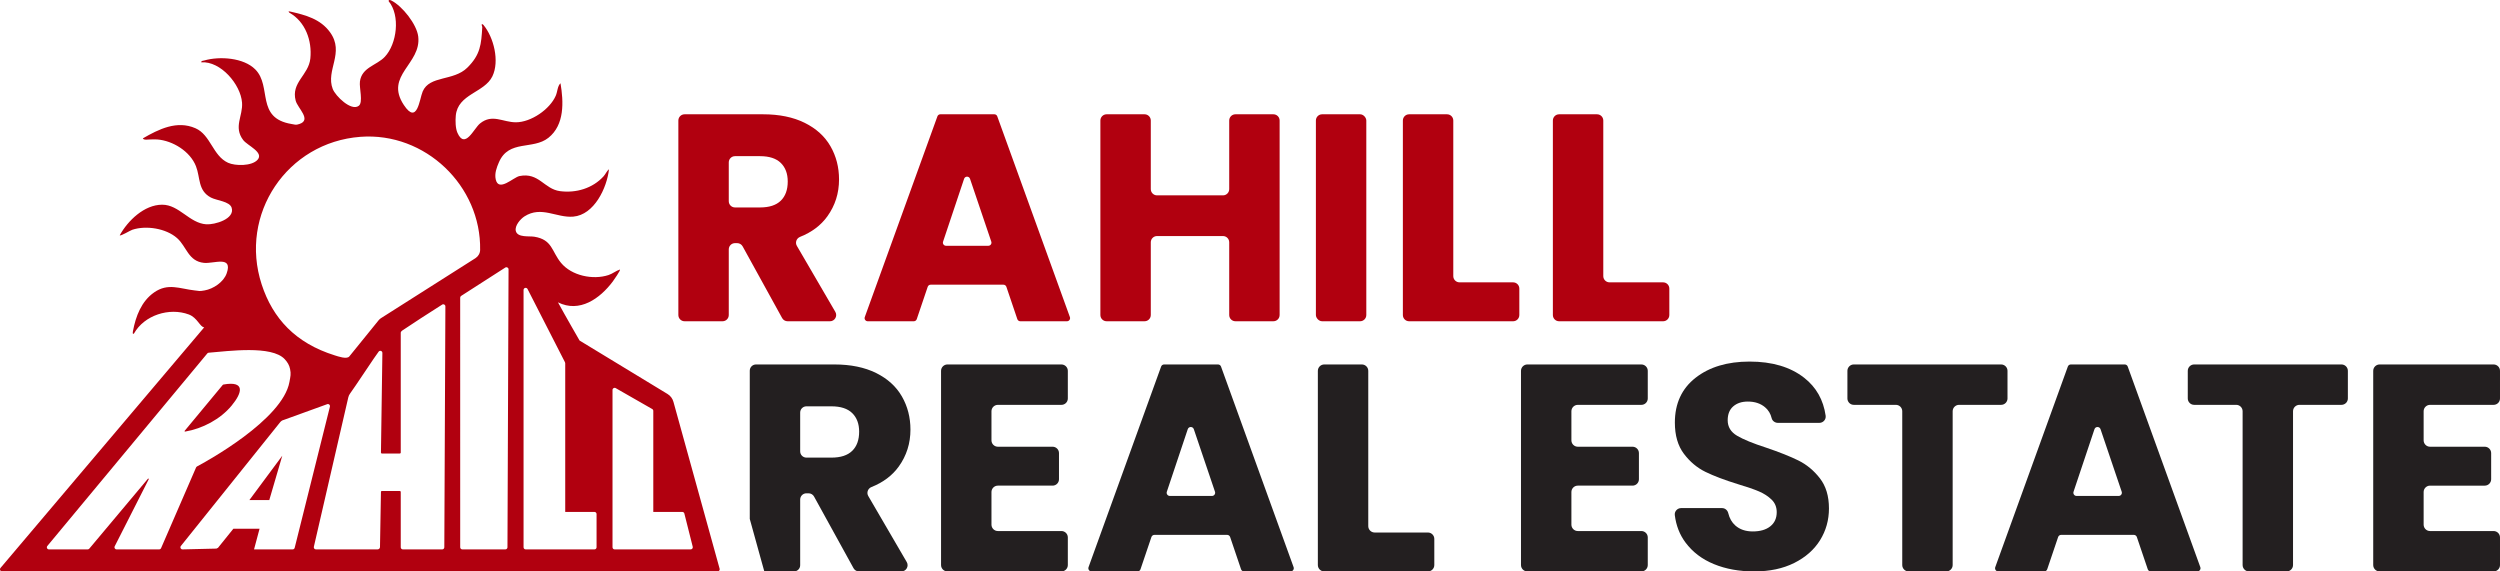 <svg xmlns="http://www.w3.org/2000/svg" id="Layer_2" width="875" height="200" viewBox="0 0 875 200"><defs><style>.cls-1{fill:#231f20;}.cls-2{fill:#b1000f;}</style></defs><g id="RAHILL_LOGO"><g id="LOGO:_HORIZONTAL"><g id="VERSION_3"><g id="COLOR"><g id="LOGO_TYPE"><g id="REAL_ESTATE"><g id="ESTATE"><path class="cls-1" d="M850.509,141.696h22.253c1.236,0,2.237-1.001,2.237-2.237v-9.663c0-1.235-1.002-2.237-2.237-2.237h-39.899c-1.236,0-2.237,1.002-2.237,2.237v67.967c0,1.235,1.002,2.237,2.237,2.237h39.899c1.236,0,2.237-1.002,2.237-2.237v-9.663c0-1.236-1.002-2.237-2.237-2.237h-22.253c-1.236,0-2.237-1.002-2.237-2.237v-11.417c0-1.235,1.002-2.237,2.237-2.237h19.158c1.236,0,2.237-1.002,2.237-2.237v-9.147c0-1.236-1.002-2.237-2.237-2.237h-19.158c-1.236,0-2.237-1.002-2.237-2.237v-10.179c0-1.235,1.002-2.237,2.237-2.237Z"></path><path class="cls-1" d="M819.517,127.559h-51.559c-1.236,0-2.237,1.002-2.237,2.237v9.663c0,1.236,1.002,2.237,2.237,2.237h14.72c1.236,0,2.237,1.002,2.237,2.237v53.83c0,1.235,1.002,2.237,2.237,2.237h13.171c1.235,0,2.237-1.002,2.237-2.237v-53.83c0-1.235,1.002-2.237,2.237-2.237h14.72c1.235,0,2.237-1.001,2.237-2.237v-9.663c0-1.235-1.002-2.237-2.237-2.237Z"></path><path class="cls-1" d="M744.707,128.297c-.16-.443-.581-.738-1.052-.738h-18.862c-.471,0-.892.295-1.052.738l-25.402,70.204c-.264.729.276,1.499,1.052,1.499h16.076c.479,0,.906-.306,1.059-.76l3.819-11.276c.154-.454.58-.76,1.059-.76h25.433c.479,0,.906.306,1.059.76l3.82,11.276c.154.454.58.76,1.059.76h16.282c.775,0,1.316-.77,1.052-1.499l-25.402-70.204ZM741.539,173.583h-14.739c-.764,0-1.303-.749-1.061-1.473l7.327-21.896c.34-1.016,1.777-1.019,2.12-.004l7.412,21.896c.245.725-.294,1.477-1.059,1.477Z"></path><path class="cls-1" d="M702.626,139.459v-9.663c0-1.235-1.002-2.237-2.237-2.237h-51.559c-1.236,0-2.237,1.002-2.237,2.237v9.663c0,1.236,1.002,2.237,2.237,2.237h14.72c1.235,0,2.237,1.002,2.237,2.237v53.83c0,1.235,1.002,2.237,2.237,2.237h13.171c1.236,0,2.237-1.002,2.237-2.237v-53.83c0-1.235,1.002-2.237,2.237-2.237h14.72c1.236,0,2.237-1.001,2.237-2.237Z"></path><path class="cls-1" d="M629.463,161.182c-2.896-1.429-6.658-2.927-11.288-4.495-4.632-1.496-8.036-2.893-10.215-4.188-2.18-1.293-3.269-3.098-3.269-5.414,0-2.111.647-3.73,1.941-4.853,1.293-1.124,2.996-1.686,5.108-1.686,2.451,0,4.458.664,6.026,1.992,1.175.996,1.947,2.27,2.318,3.822.236.986,1.175,1.644,2.19,1.644h14.503c1.335,0,2.392-1.179,2.202-2.5-.797-5.557-3.304-9.983-7.524-13.283-4.837-3.78-11.203-5.669-19.103-5.669-7.764,0-14.064,1.889-18.898,5.669-4.836,3.78-7.253,9.008-7.253,15.681,0,4.495,1.056,8.139,3.167,10.931,2.11,2.793,4.631,4.903,7.559,6.333,2.928,1.429,6.707,2.859,11.339,4.29,3.2.955,5.67,1.805,7.406,2.554,1.736.751,3.2,1.704,4.393,2.861,1.19,1.159,1.787,2.622,1.787,4.392,0,2.112-.75,3.765-2.247,4.955-1.499,1.192-3.541,1.787-6.129,1.787-2.521,0-4.563-.697-6.13-2.093-1.201-1.07-2.022-2.511-2.462-4.322-.247-1.016-1.117-1.757-2.163-1.757h-14.332c-1.318,0-2.371,1.149-2.208,2.457.456,3.659,1.705,6.858,3.746,9.598,2.486,3.337,5.806,5.858,9.961,7.559,4.152,1.703,8.852,2.554,14.097,2.554,5.378,0,10.044-.986,13.995-2.962,3.949-1.975,6.961-4.631,9.04-7.967,2.076-3.337,3.116-7.05,3.116-11.136,0-4.29-1.057-7.796-3.167-10.521-2.113-2.723-4.615-4.802-7.508-6.232Z"></path><path class="cls-1" d="M574.481,127.559h-39.899c-1.236,0-2.237,1.002-2.237,2.237v67.967c0,1.235,1.002,2.237,2.237,2.237h39.899c1.236,0,2.237-1.002,2.237-2.237v-9.663c0-1.236-1.002-2.237-2.237-2.237h-22.254c-1.235,0-2.237-1.002-2.237-2.237v-11.417c0-1.235,1.002-2.237,2.237-2.237h19.158c1.235,0,2.237-1.002,2.237-2.237v-9.147c0-1.236-1.002-2.237-2.237-2.237h-19.158c-1.235,0-2.237-1.002-2.237-2.237v-10.179c0-1.235,1.002-2.237,2.237-2.237h22.254c1.236,0,2.237-1.001,2.237-2.237v-9.663c0-1.235-1.002-2.237-2.237-2.237Z"></path></g><g id="REAL"><path class="cls-1" d="M499.771,186.379h-18.642c-1.236,0-2.237-1.001-2.237-2.237v-54.346c0-1.235-1.002-2.237-2.237-2.237h-13.171c-1.236,0-2.237,1.002-2.237,2.237v67.967c0,1.235,1.002,2.237,2.237,2.237h36.287c1.235,0,2.237-1.002,2.237-2.237v-9.147c0-1.235-1.002-2.237-2.237-2.237Z"></path><path class="cls-1" d="M427.357,128.297c-.16-.443-.581-.738-1.052-.738h-18.862c-.471,0-.892.295-1.052.738l-25.402,70.204c-.264.729.276,1.499,1.052,1.499h16.076c.48,0,.906-.306,1.06-.76l3.819-11.276c.154-.454.58-.76,1.059-.76h25.433c.479,0,.906.306,1.059.76l3.82,11.276c.154.454.58.76,1.059.76h16.282c.775,0,1.316-.77,1.052-1.499l-25.402-70.204ZM424.189,173.583h-14.739c-.764,0-1.303-.749-1.061-1.473l7.327-21.896c.34-1.016,1.777-1.019,2.12-.004l7.412,21.896c.245.725-.294,1.477-1.06,1.477Z"></path><path class="cls-1" d="M371.503,127.559h-39.899c-1.236,0-2.237,1.002-2.237,2.237v67.967c0,1.235,1.002,2.237,2.237,2.237h39.899c1.236,0,2.237-1.002,2.237-2.237v-9.663c0-1.236-1.002-2.237-2.237-2.237h-22.253c-1.236,0-2.237-1.002-2.237-2.237v-11.417c0-1.235,1.002-2.237,2.237-2.237h19.158c1.235,0,2.237-1.002,2.237-2.237v-9.147c0-1.236-1.002-2.237-2.237-2.237h-19.158c-1.236,0-2.237-1.002-2.237-2.237v-10.179c0-1.235,1.002-2.237,2.237-2.237h22.253c1.236,0,2.237-1.001,2.237-2.237v-9.663c0-1.235-1.002-2.237-2.237-2.237Z"></path><path class="cls-1" d="M303.894,173.606c-.682-1.17-.134-2.645,1.125-3.145,4.094-1.625,7.281-4.024,9.561-7.197,2.717-3.783,4.077-8.084,4.077-12.899,0-4.265-.998-8.135-2.993-11.609-1.995-3.474-5.004-6.208-9.028-8.204-4.026-1.994-8.894-2.992-14.602-2.992h-27.432c-1.206,0-2.184.978-2.184,2.184v51.882c2.356,8.514,4.114,14.865,4.117,14.878.42,1.39.739,2.538.976,3.497h10.368c1.206,0,2.184-.978,2.184-2.184v-22.978c0-1.206.978-2.184,2.184-2.184h.757c.796,0,1.529.433,1.913,1.13l13.821,25.086c.384.697,1.117,1.13,1.913,1.13h14.825c1.685,0,2.736-1.828,1.887-3.284l-13.467-23.11ZM298.276,157.793c-1.618,1.584-4.043,2.374-7.276,2.374h-8.754c-1.206,0-2.184-.978-2.184-2.184v-13.586c0-1.206.978-2.184,2.184-2.184h8.754c3.233,0,5.658.791,7.276,2.372,1.615,1.584,2.425,3.751,2.425,6.502,0,2.89-.81,5.126-2.425,6.707Z"></path></g></g><g id="RAHILL"><path class="cls-2" d="M280.026,82.902c4.094-1.625,7.281-4.024,9.561-7.197,2.717-3.783,4.077-8.084,4.077-12.899,0-4.265-.998-8.135-2.993-11.609-1.995-3.474-5.004-6.208-9.028-8.204-4.026-1.994-8.894-2.992-14.602-2.992h-27.432c-1.206,0-2.184.978-2.184,2.184v68.073c0,1.206.978,2.184,2.184,2.184h13.277c1.206,0,2.184-.978,2.184-2.184v-22.978c0-1.206.978-2.184,2.184-2.184h.757c.796,0,1.529.433,1.913,1.13l13.821,25.086c.384.697,1.117,1.13,1.913,1.13h14.825c1.685,0,2.736-1.828,1.887-3.284l-13.467-23.11c-.682-1.17-.134-2.645,1.125-3.144ZM273.283,70.235c-1.618,1.584-4.043,2.374-7.276,2.374h-8.754c-1.206,0-2.184-.978-2.184-2.184v-13.586c0-1.206.978-2.184,2.184-2.184h8.754c3.233,0,5.658.791,7.276,2.372,1.615,1.584,2.425,3.751,2.425,6.502,0,2.89-.81,5.126-2.425,6.707Z"></path><path class="cls-2" d="M582.081,98.82h-18.748c-1.206,0-2.184-.978-2.184-2.184v-54.451c0-1.206-.978-2.184-2.184-2.184h-13.277c-1.206,0-2.184.978-2.184,2.184v68.073c0,1.206.978,2.184,2.184,2.184h36.393c1.206,0,2.184-.978,2.184-2.184v-9.253c0-1.206-.978-2.184-2.184-2.184Z"></path><path class="cls-2" d="M349.047,40.72c-.156-.432-.567-.72-1.027-.72h-18.899c-.46,0-.87.288-1.027.72l-25.421,70.257c-.258.712.27,1.464,1.027,1.464h16.132c.468,0,.884-.298,1.034-.742l3.831-11.313c.15-.443.566-.742,1.034-.742h25.471c.468,0,.884.298,1.034.742l3.832,11.313c.15.443.566.742,1.034.742h16.338c.757,0,1.285-.751,1.027-1.464l-25.421-70.257ZM345.922,86.024h-14.813c-.746,0-1.272-.731-1.036-1.439l7.364-22.005c.332-.992,1.735-.995,2.07-.004l7.449,22.005c.24.708-.287,1.442-1.034,1.442Z"></path><path class="cls-2" d="M529.581,98.82h-18.748c-1.206,0-2.184-.978-2.184-2.184v-54.451c0-1.206-.978-2.184-2.184-2.184h-13.277c-1.206,0-2.184.978-2.184,2.184v68.073c0,1.206.978,2.184,2.184,2.184h36.393c1.206,0,2.184-.978,2.184-2.184v-9.253c0-1.206-.978-2.184-2.184-2.184Z"></path><rect class="cls-2" x="460.562" y="40" width="17.646" height="72.441" rx="2.184" ry="2.184"></rect><path class="cls-2" d="M445.685,40h-13.277c-1.206,0-2.184.978-2.184,2.184v24.01c0,1.206-.978,2.184-2.184,2.184h-23.081c-1.206,0-2.184-.978-2.184-2.184v-24.01c0-1.206-.978-2.184-2.184-2.184h-13.277c-1.206,0-2.184.978-2.184,2.184v68.073c0,1.206.978,2.184,2.184,2.184h13.277c1.206,0,2.184-.978,2.184-2.184v-25.455c0-1.206.978-2.184,2.184-2.184h23.081c1.206,0,2.184.978,2.184,2.184v25.455c0,1.206.978,2.184,2.184,2.184h13.277c1.206,0,2.184-.978,2.184-2.184V42.184c0-1.206-.978-2.184-2.184-2.184Z"></path></g></g><path class="cls-2" d="M235.711,140.669c-.305-1.155-1.045-2.146-2.066-2.767l-30.797-18.714s-5.043-8.739-7.56-13.37c7.59,3.796,14.715-1.342,19.179-7.286.35-.465,2.786-3.965,2.536-4.209-1.424.451-2.559,1.466-4.027,1.947-5.463,1.79-12.886.238-16.609-4.258-3.33-4.02-2.98-8.122-9.351-9.162-1.785-.291-5.9.383-6.483-2.012-.443-1.822,1.6-4.185,3.037-5.104,5.918-3.781,11.214.581,17.062.088,7.359-.62,11.804-10.081,12.514-16.597-.792.634-1.16,1.684-1.917,2.514-3.822,4.19-9.616,5.896-15.211,5.165-5.605-.731-7.385-6.676-14.216-5.279-2.122.434-7.278,5.701-8.295,1.181-.469-2.086.316-4.167,1.127-6.035,3.469-7.99,11.899-4.238,17.305-8.536,5.704-4.535,5.339-12.601,4.236-19.096-1.069.981-1.024,2.888-1.644,4.33-2.072,4.814-8.699,9.335-13.972,9.334-4.559-.001-8.264-3.071-12.543.406-2.192,1.781-5.268,9.202-7.902,3.29-.719-1.613-.752-4.23-.591-5.997.696-7.672,10.02-8.002,12.816-13.796,2.546-5.276.507-13.622-3.158-18.008-.623-.53-.752-.273-.386.771-.348,6.052-.631,9.68-5.248,14.229-4.823,4.751-13.194,2.659-15.603,8.31-1.132,2.657-1.868,11.905-6.608,4.727-6.843-10.361,6.198-14.315,5.046-23.946-.513-4.285-5.575-10.673-9.397-12.594-.484-.243-.991-.345-.966.209,4.149,5.008,2.934,14.931-1.343,19.492-2.813,3-8.078,3.643-8.702,8.655-.276,2.215,1.191,7.261-.401,8.48-2.638,2.021-8.167-3.441-9.115-5.888-2.553-6.591,4.29-12.648-.955-19.872-3.361-4.629-8.558-6.004-13.819-7.202-.688-.173-.897-.118-.386.386,5.591,3.128,7.961,9.792,7.324,16.001-.605,5.905-6.822,8.352-5.133,14.784.693,2.637,5.691,6.721,1.28,8.169-1.339.44-1.493.197-2.699,0-12.685-2.068-6.795-13.122-12.714-19.105-4.095-4.139-12.499-4.672-17.832-3.145-.399.114-1.168.089-1.078.648,6.808-.463,13.776,7.739,14.265,14.085.363,4.71-3.063,8.514.392,13.107,1.48,1.967,7.415,4.326,5.018,6.954-2.026,2.222-7.761,2.171-10.295,1.022-5.376-2.438-6.066-9.755-11.431-12.096-6.479-2.827-12.823.331-18.39,3.549.223.724,2.043.369,2.697.38.764.013,1.555-.058,2.314,0,5.444.42,11.533,4.16,13.572,9.377,1.576,4.032.618,8.526,5.237,10.961,2.009,1.059,6.538,1.31,7.249,3.557,1.243,3.925-5.927,6.003-8.887,5.803-5.917-.401-9.459-6.864-15.437-6.859-6.261.006-12.005,5.566-14.849,10.713.404.33,3.562-1.664,4.415-1.945,4.825-1.588,11.776-.494,15.644,2.909,3.391,2.984,3.895,8.121,9.443,8.681,3.434.347,10.183-2.689,7.927,3.684-1.083,3.061-4.677,5.427-7.732,5.959-1.964.342-1.684.201-3.471,0-5.256-.591-9.293-2.697-14.166.683-4.498,3.121-6.463,8.411-7.433,13.587-.159.894-.03,1.151.386.771,3.6-6.369,12.31-9.168,19.163-6.628,3.005,1.115,3.905,4.407,5.397,4.504L.176,198.784c-.406.48-.065,1.216.564,1.216h250.419c.484,0,.838-.459.714-.927l-16.162-58.404ZM126.165,47.886c22.688-1.695,42.28,17.184,41.88,39.613-.02,1.15-.652,2.22-1.614,2.851l-33.119,21.029c-.295.194-.56.431-.784.704l-10.311,12.721c-.931.98-3.849-.049-5.092-.438-13.706-4.292-21.655-12.919-25.535-24.796-8.03-24.583,8.892-49.764,34.574-51.683ZM55.697,192.289h-14.897c-.551,0-.908-.581-.658-1.073l11.912-23.475c.09-.177-.149-.334-.276-.183l-20.523,24.467c-.141.167-.347.264-.566.264h-13.559c-.619,0-.959-.721-.563-1.197,7.321-8.812,52.68-63.408,56.011-67.416.137-.165.29-.214.504-.231,6.963-.563,21.989-2.629,26.552,2.251.985,1.054,1.613,2.101,1.891,3.456.367,1.795.147,2.48-.214,4.51-2.357,13.256-29.351,28.021-32.319,29.575-.169.088-.302.232-.378.406l-12.236,28.202c-.117.27-.383.445-.677.445ZM102.424,192.289h-13.512l1.93-7.227h-9.168l-5.371,6.67c-.195.096-.362.179-.557.275l-11.845.282c-.628.015-.987-.71-.594-1.2l34.759-43.329c.321-.401.769-.681,1.269-.795l15.271-5.536c.532-.121,1.003.363.868.892l-12.336,49.413c-.084.327-.378.556-.716.556ZM155.511,191.554c-.002.407-.332.735-.738.735h-13.772c-.408,0-.739-.331-.739-.739v-19.372c0-.184-.149-.333-.333-.333h-6.261c-.184,0-.333.149-.333.333l-.336,19.278c0,.46-.373.833-.833.833h-21.597c-.481,0-.834-.452-.716-.919l12.051-52.284c.116-.502.323-.954.636-1.364,1.252-1.636,9.21-13.735,10.01-14.676.452-.531,1.286-.207,1.286.49l-.5,34.861c0,.184.149.333.333.333h6.261c.184,0,.333-.149.333-.333v-41.918c.004-.314.242-.592.5-.771,2.075-1.446,10.982-7.209,14.007-9.102.493-.308,1.12.056,1.117.638l-.375,84.309ZM177.614,191.553c-.001.407-.332.736-.739.736h-15.065c-.408,0-.738-.331-.738-.739l-.007-87.361c0-.247.123-.477.327-.614l15.451-9.922c.492-.33,1.152.024,1.15.616l-.379,97.284ZM208.798,191.55c0,.408-.331.739-.738.739h-24.077c-.408,0-.738-.331-.738-.739v-90.061c0-.767,1.023-1.025,1.388-.351l13.109,25.645c.058.108.089.228.089.351v52.038h10.231c.408,0,.738.331.738.739l-.002,11.639ZM241.743,192.289h-26.623c-.408,0-.739-.331-.739-.739v-55.071c0-.564.607-.92,1.099-.645l12.796,7.325c.233.13.378.377.378.645v35.368h10.156c.338,0,.634.23.716.558l2.933,11.639c.117.466-.235.919-.716.919ZM87.279,175.034l11.52-15.531-4.553,15.531h-6.967ZM64.793,151.057c-.152.026-.253-.153-.155-.272l13.34-16.08c.051-.061.122-.102.2-.116,7.733-1.379,6.653,2.839,2.893,7.377-3.94,4.757-10.161,8.048-16.278,9.091Z"></path></g></g></g></g></svg>